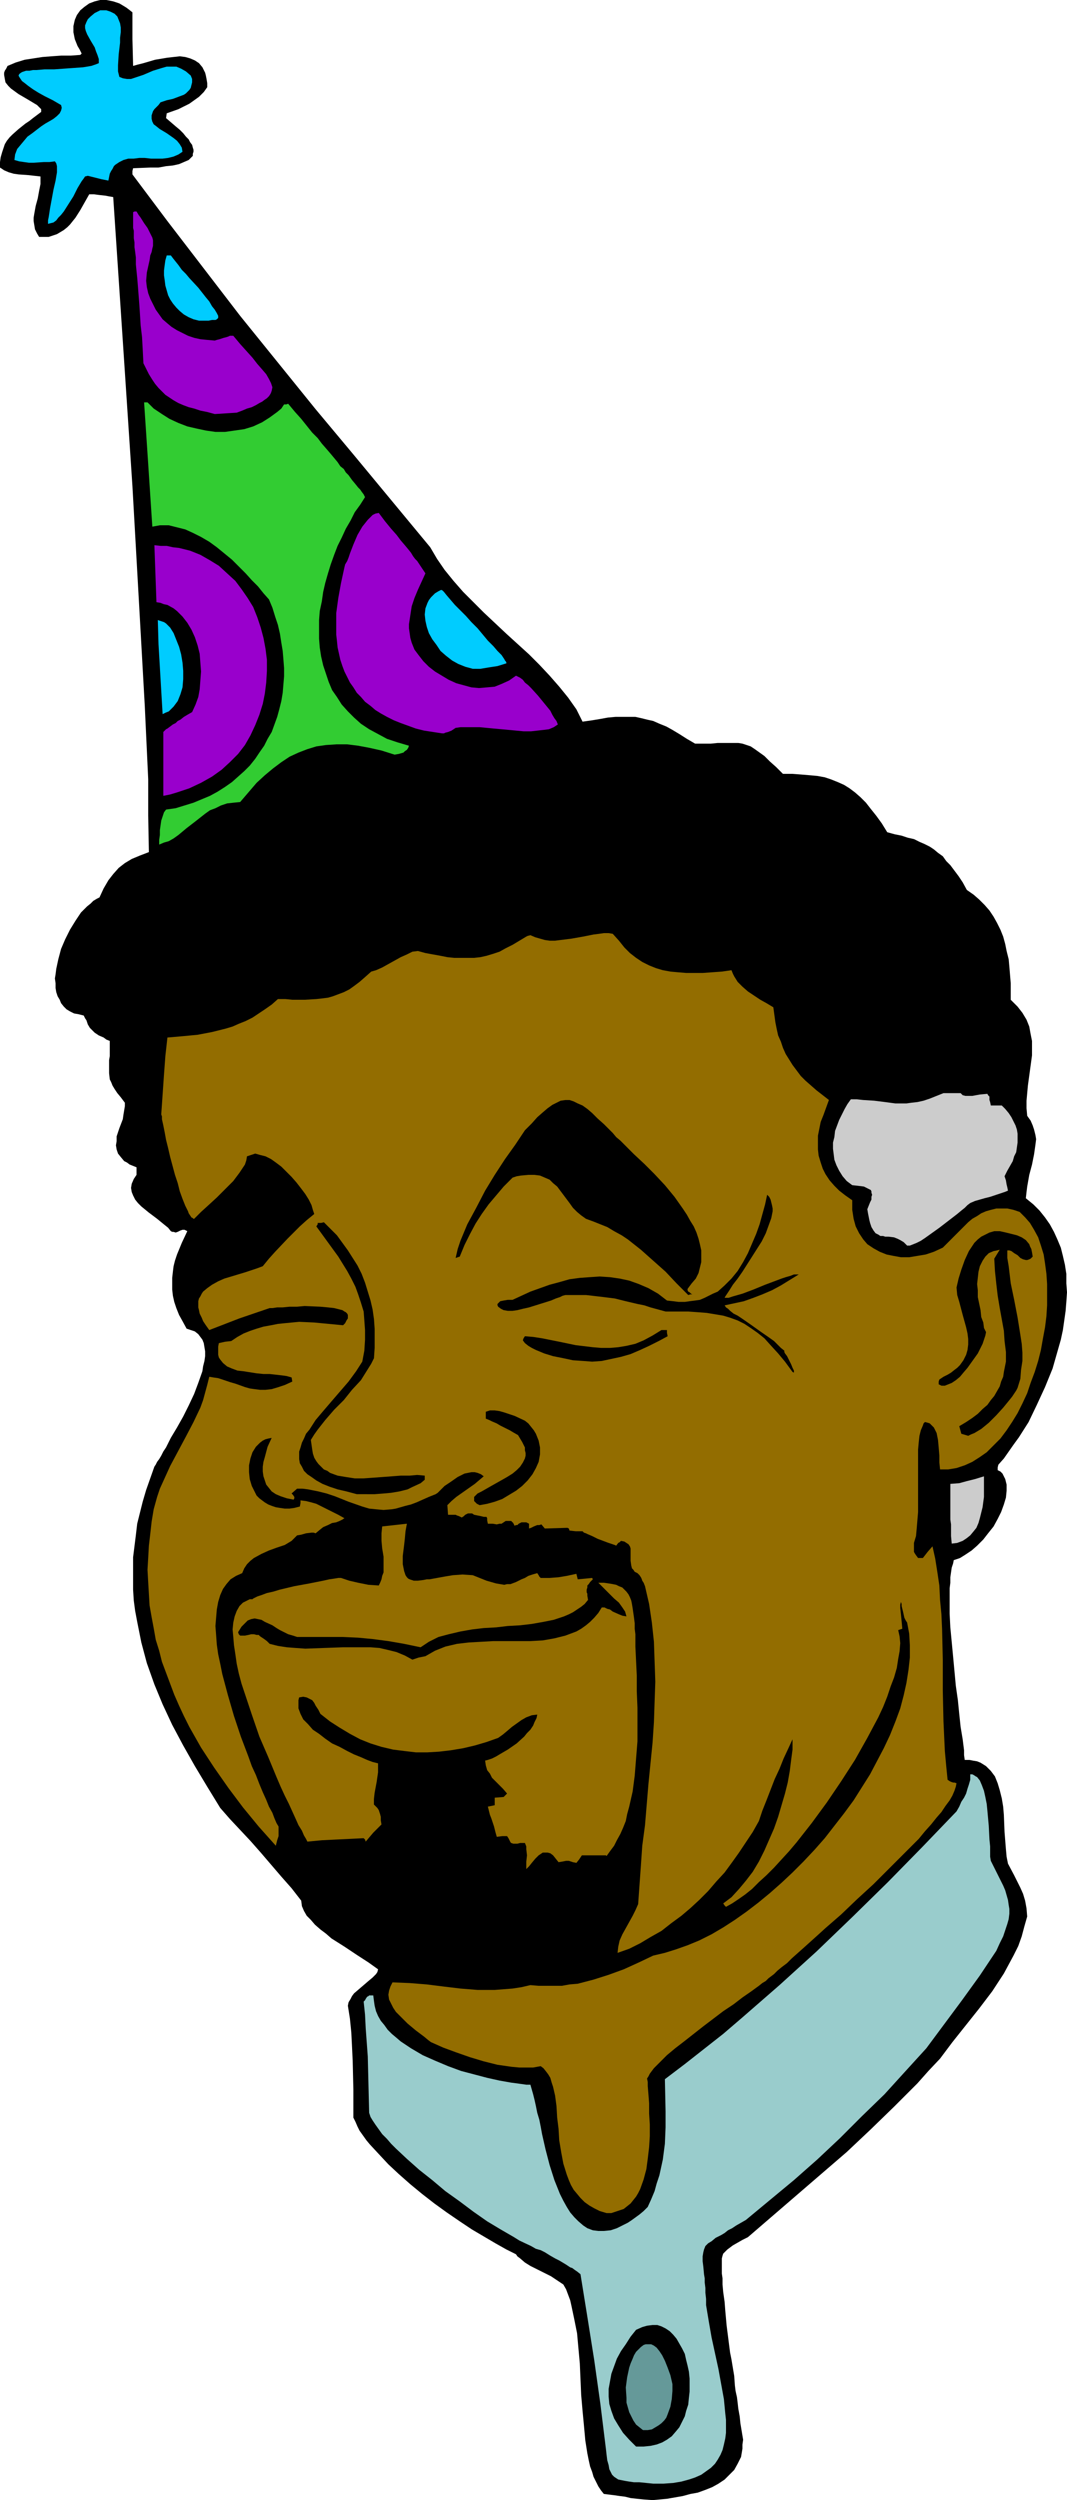 <?xml version="1.0" encoding="UTF-8" standalone="no"?>
<svg
   version="1.0"
   width="66.476mm"
   height="155.668mm"
   id="svg22"
   sodipodi:docname="Party Face 4.wmf"
   xmlns:inkscape="http://www.inkscape.org/namespaces/inkscape"
   xmlns:sodipodi="http://sodipodi.sourceforge.net/DTD/sodipodi-0.dtd"
   xmlns="http://www.w3.org/2000/svg"
   xmlns:svg="http://www.w3.org/2000/svg">
  <sodipodi:namedview
     id="namedview22"
     pagecolor="#ffffff"
     bordercolor="#000000"
     borderopacity="0.25"
     inkscape:showpageshadow="2"
     inkscape:pageopacity="0.0"
     inkscape:pagecheckerboard="0"
     inkscape:deskcolor="#d1d1d1"
     inkscape:document-units="mm" />
  <defs
     id="defs1">
    <pattern
       id="WMFhbasepattern"
       patternUnits="userSpaceOnUse"
       width="6"
       height="6"
       x="0"
       y="0" />
  </defs>
  <path
     style="fill:#000000;fill-opacity:1;fill-rule:evenodd;stroke:none"
     d="m 153.657,588.353 -2.1,-0.162 -1.616,-0.162 -1.454,-0.162 -1.293,-0.323 -1.293,-0.162 -1.131,-0.162 -1.293,-0.162 -1.293,-0.162 -0.646,-0.808 -0.646,-0.97 -0.485,-0.97 -0.646,-1.293 -0.323,-1.131 -0.485,-1.293 -0.323,-1.454 -0.323,-1.616 -0.485,-3.07 -0.323,-3.555 -0.323,-3.393 -0.323,-3.717 -0.323,-7.433 -0.323,-3.555 -0.323,-3.555 -0.646,-3.232 -0.646,-3.07 -0.323,-1.454 -0.485,-1.293 -0.485,-1.293 -0.646,-1.131 -1.454,-0.97 -1.454,-0.97 -3.231,-1.616 -1.616,-0.808 -1.293,-0.808 -1.131,-0.97 -0.646,-0.485 -0.323,-0.485 -2.262,-1.131 -2.585,-1.454 -2.747,-1.616 -2.747,-1.616 -2.908,-1.939 -3.07,-2.101 -2.908,-2.101 -2.908,-2.262 -2.747,-2.262 -2.747,-2.424 -2.424,-2.262 -2.262,-2.424 -2.1,-2.262 -0.808,-0.97 -0.808,-1.131 -0.808,-1.131 -0.485,-0.97 -0.485,-1.131 -0.485,-0.97 v -6.625 l -0.162,-6.787 -0.162,-3.393 -0.162,-3.232 -0.323,-3.232 -0.485,-3.07 0.162,-0.808 0.485,-0.808 0.323,-0.646 0.485,-0.646 1.131,-0.97 1.131,-0.97 1.131,-0.97 0.969,-0.808 0.808,-0.808 0.323,-0.485 0.162,-0.646 -1.131,-0.808 -1.131,-0.808 -2.747,-1.778 -2.908,-1.939 -3.07,-1.939 -1.293,-1.131 -1.293,-0.97 -1.293,-1.131 -0.969,-1.131 -0.969,-0.97 -0.646,-1.131 -0.485,-1.131 -0.162,-1.293 -2.262,-2.909 -2.424,-2.747 -4.847,-5.656 -2.424,-2.747 -2.424,-2.585 -2.424,-2.585 -2.262,-2.585 -3.07,-5.009 -2.908,-4.848 -2.747,-4.848 -2.585,-4.848 -2.262,-4.848 -1.939,-4.686 -1.777,-5.009 -1.293,-4.848 -0.485,-2.424 -0.485,-2.424 -0.485,-2.585 -0.323,-2.424 -0.162,-2.585 v -2.585 -2.424 -2.585 l 0.323,-2.585 0.323,-2.585 0.323,-2.747 0.646,-2.585 0.646,-2.585 0.808,-2.747 0.969,-2.747 0.969,-2.747 0.323,-0.485 0.323,-0.646 0.485,-0.646 0.485,-0.808 0.485,-0.97 0.646,-0.97 1.131,-2.262 1.454,-2.424 1.454,-2.585 1.293,-2.585 1.293,-2.747 0.969,-2.585 0.969,-2.747 0.162,-1.131 0.323,-1.293 0.162,-1.131 v -1.131 l -0.162,-0.97 -0.162,-0.97 -0.323,-0.808 -0.485,-0.646 -0.485,-0.646 -0.808,-0.646 -0.969,-0.323 -0.969,-0.323 -0.969,-1.778 -0.808,-1.454 -0.646,-1.616 -0.485,-1.454 -0.323,-1.454 -0.162,-1.454 v -1.293 -1.454 l 0.162,-1.454 0.162,-1.293 0.323,-1.293 0.485,-1.454 1.131,-2.747 1.293,-2.747 -0.323,-0.162 -0.323,-0.162 h -0.485 l -0.485,0.162 -0.323,0.162 -0.323,0.162 -0.485,0.162 -0.485,-0.162 h -0.323 l -0.323,-0.162 -0.646,-0.808 -0.808,-0.646 -1.777,-1.454 -1.939,-1.454 -1.777,-1.454 -0.808,-0.808 -0.646,-0.808 -0.485,-0.97 -0.323,-0.808 -0.162,-0.97 0.162,-0.97 0.485,-1.131 0.323,-0.485 0.323,-0.485 v -1.778 l -0.808,-0.323 -0.808,-0.323 -0.646,-0.485 -0.646,-0.323 -0.808,-0.97 -0.646,-0.808 -0.323,-0.97 -0.162,-0.97 0.162,-0.97 v -1.131 l 0.646,-1.939 0.808,-2.101 0.162,-1.131 0.162,-0.97 0.162,-0.97 v -0.808 l -0.969,-1.293 -0.808,-0.97 -0.646,-0.97 -0.485,-0.808 -0.323,-0.808 -0.323,-0.646 -0.162,-1.454 v -1.454 -0.646 -0.97 l 0.162,-0.97 v -0.97 -1.293 -1.293 l -0.808,-0.323 -0.646,-0.485 -1.131,-0.485 -0.969,-0.646 -0.485,-0.485 -0.646,-0.646 -0.485,-0.808 -0.323,-0.97 -0.323,-0.485 -0.323,-0.646 -1.293,-0.323 -0.969,-0.162 -0.969,-0.485 -0.808,-0.485 -0.646,-0.646 -0.646,-0.808 -0.323,-0.808 -0.485,-0.808 -0.323,-0.97 -0.162,-0.97 v -1.131 l -0.162,-1.131 0.162,-0.97 0.162,-1.293 0.485,-2.262 0.646,-2.424 0.969,-2.262 1.131,-2.262 1.293,-2.101 1.293,-1.939 1.454,-1.454 0.808,-0.646 0.646,-0.646 0.808,-0.485 0.646,-0.323 0.969,-2.101 1.131,-1.939 1.131,-1.454 1.293,-1.454 1.454,-1.131 1.616,-0.97 1.939,-0.808 2.1,-0.808 -0.162,-8.564 v -8.564 L 34.092,166.116 33.123,148.825 31.184,114.407 28.922,80.311 26.66,46.377 25.69,46.215 24.882,46.053 23.428,45.892 22.136,45.73 h -1.131 l -2.1,3.717 -1.131,1.778 -1.293,1.616 -0.646,0.646 -0.808,0.646 -0.808,0.485 -0.808,0.485 -0.969,0.323 -0.969,0.323 H 10.341 9.21 L 8.725,54.941 8.24,53.971 8.079,53.002 7.917,52.032 v -0.808 l 0.162,-0.97 0.323,-1.778 0.485,-1.778 0.323,-1.778 0.323,-1.616 V 42.337 41.529 L 8.079,41.367 6.625,41.206 4.362,41.044 3.231,40.883 2.1,40.559 0.969,40.075 0,39.428 V 38.136 L 0.162,37.004 0.485,35.873 0.808,34.904 1.131,33.934 1.616,33.126 2.262,32.318 2.908,31.672 4.362,30.379 5.978,29.086 6.948,28.44 7.756,27.794 9.694,26.339 V 25.693 L 9.21,25.208 8.725,24.723 7.917,24.239 6.301,23.269 4.362,22.138 2.585,20.845 1.939,20.199 1.293,19.391 1.131,18.583 0.969,17.613 v -0.485 l 0.162,-0.485 0.323,-0.485 0.323,-0.646 1.939,-0.808 2.1,-0.646 2.1,-0.323 2.1,-0.323 2.1,-0.162 2.262,-0.162 h 2.262 l 2.262,-0.162 0.162,-0.162 0.162,-0.162 L 18.743,11.635 18.258,10.827 17.935,10.019 17.612,9.211 17.45,8.403 17.288,7.595 v -1.454 L 17.612,4.686 18.096,3.555 18.904,2.424 19.874,1.616 21.005,0.808 22.297,0.323 23.59,0 h 1.454 l 1.616,0.323 1.454,0.485 1.616,0.97 0.646,0.485 0.808,0.646 v 6.302 l 0.162,6.302 1.131,-0.323 1.293,-0.323 2.747,-0.808 2.908,-0.485 1.454,-0.162 1.454,-0.162 1.293,0.162 1.131,0.323 1.131,0.485 0.969,0.646 0.808,0.97 0.323,0.646 0.323,0.646 0.162,0.646 0.162,0.808 0.162,0.97 v 0.97 l -0.808,1.131 -1.131,1.131 -1.131,0.808 -1.131,0.808 -1.293,0.646 -1.293,0.646 -2.747,0.97 -0.162,1.131 1.131,0.97 1.131,0.97 0.969,0.808 0.808,0.808 0.646,0.808 0.646,0.646 0.323,0.646 0.485,0.646 0.162,0.646 0.162,0.485 v 0.485 l -0.162,0.485 v 0.485 l -0.323,0.323 -0.323,0.323 -0.323,0.323 -1.131,0.485 -1.131,0.485 -1.454,0.323 -1.616,0.162 -1.777,0.323 H 35.385 l -4.039,0.162 -0.162,0.646 v 0.808 l 8.24,10.988 8.563,11.15 8.563,11.15 8.887,10.988 8.887,10.988 9.048,10.827 17.935,21.653 1.616,2.747 1.777,2.585 2.1,2.585 2.262,2.585 2.424,2.424 2.424,2.424 5.332,5.009 5.332,4.848 2.424,2.424 2.424,2.585 2.262,2.585 2.1,2.585 1.939,2.747 1.454,2.909 2.262,-0.323 1.939,-0.323 1.777,-0.323 1.777,-0.162 h 1.616 1.616 1.454 l 1.454,0.323 1.293,0.323 1.454,0.323 1.454,0.646 1.616,0.646 1.454,0.808 1.616,0.97 1.777,1.131 1.939,1.131 h 1.939 1.777 l 1.616,-0.162 h 1.293 1.293 1.131 1.131 l 0.969,0.162 0.969,0.323 0.969,0.323 0.969,0.646 1.131,0.808 1.131,0.808 1.293,1.293 1.454,1.293 0.808,0.808 0.808,0.808 h 2.262 l 2.1,0.162 1.939,0.162 1.777,0.162 1.777,0.323 1.454,0.485 1.616,0.646 1.454,0.646 1.293,0.808 1.293,0.97 1.293,1.131 1.293,1.293 1.131,1.454 1.293,1.616 1.293,1.778 1.293,2.101 1.777,0.485 1.616,0.323 1.454,0.485 1.454,0.323 1.293,0.646 1.131,0.485 1.293,0.646 0.969,0.646 0.969,0.808 1.131,0.808 0.808,1.131 0.969,0.97 0.969,1.293 0.969,1.293 0.969,1.454 0.969,1.778 1.616,1.131 1.293,1.131 1.293,1.293 1.131,1.293 0.969,1.454 0.808,1.454 0.808,1.616 0.646,1.616 0.485,1.778 0.323,1.616 0.485,1.939 0.162,1.778 0.323,3.878 v 3.878 l 0.808,0.808 0.808,0.808 1.131,1.454 0.969,1.616 0.646,1.616 0.323,1.778 0.323,1.616 v 1.616 1.778 l -0.485,3.555 -0.485,3.555 -0.323,3.555 v 1.778 l 0.162,1.778 0.808,1.131 0.485,1.131 0.323,0.97 0.323,1.293 0.162,0.97 -0.162,1.293 -0.323,2.262 -0.485,2.424 -0.646,2.424 -0.485,2.747 -0.162,1.293 -0.162,1.454 1.777,1.454 1.454,1.454 1.293,1.616 1.131,1.616 0.969,1.778 0.808,1.778 0.808,1.939 0.485,1.939 0.485,2.101 0.323,2.101 v 2.262 l 0.162,2.101 -0.162,2.262 -0.162,2.101 -0.323,2.262 -0.323,2.262 -0.485,2.262 -0.646,2.262 -1.293,4.525 -1.777,4.363 -1.939,4.201 -1.939,4.04 -1.131,1.778 -1.131,1.778 -1.293,1.778 -1.131,1.616 -1.131,1.616 -1.293,1.454 -0.162,0.646 v 0.646 l 0.646,0.323 0.485,0.485 0.323,0.646 0.323,0.646 0.162,0.646 0.162,0.646 v 1.454 l -0.162,1.616 -0.485,1.616 -0.646,1.778 -0.808,1.616 -0.969,1.778 -1.293,1.616 -1.131,1.454 -1.454,1.454 -1.293,1.131 -1.454,0.97 -1.293,0.808 -1.454,0.485 -0.162,0.808 -0.323,0.97 -0.162,1.131 -0.162,1.131 v 1.293 l -0.162,1.293 v 2.909 3.07 l 0.162,3.232 0.323,3.393 0.323,3.393 0.646,6.948 0.485,3.393 0.323,3.232 0.323,3.07 0.485,2.909 0.323,2.585 v 1.131 l 0.162,1.131 h 1.131 l 0.808,0.162 0.969,0.162 0.808,0.323 1.293,0.808 0.646,0.646 0.485,0.485 0.969,1.293 0.646,1.616 0.485,1.616 0.485,1.939 0.323,1.939 0.162,1.939 0.162,4.04 0.323,4.04 0.162,1.778 0.323,1.616 1.454,2.747 1.454,2.909 0.646,1.454 0.485,1.616 0.323,1.778 0.162,1.939 -0.646,2.262 -0.646,2.424 -0.808,2.262 -1.131,2.262 -1.131,2.101 -1.131,2.101 -2.747,4.201 -3.07,4.04 -6.301,7.918 -2.908,3.878 -2.747,2.909 -2.585,2.909 -5.494,5.494 -5.494,5.333 -5.655,5.332 -11.633,10.019 -11.633,10.019 -1.293,0.646 -1.131,0.646 -1.131,0.646 -0.646,0.485 -0.646,0.485 -0.485,0.485 -0.485,0.485 -0.162,0.485 -0.162,0.646 v 0.646 0.808 0.97 1.131 l 0.162,1.131 v 1.454 l 0.162,1.778 0.323,2.262 0.162,2.101 0.162,1.778 0.162,1.778 0.808,6.302 0.323,1.616 0.323,1.939 0.323,1.939 0.162,2.262 0.162,1.293 0.323,1.454 0.162,1.293 0.162,1.454 0.323,1.778 0.162,1.616 0.323,1.939 0.323,1.939 -0.162,1.131 v 0.97 l -0.162,0.97 -0.162,0.97 -0.808,1.616 -0.808,1.454 -1.131,1.131 -1.131,1.131 -1.454,0.97 -1.454,0.808 -1.616,0.646 -1.777,0.646 -1.777,0.323 -1.777,0.485 -3.716,0.646 z"
     id="path1" />
  <path
     style="fill:#99cccc;fill-opacity:1;fill-rule:evenodd;stroke:none"
     d="m 153.818,584.475 -1.616,-0.162 -1.616,-0.162 h -1.293 l -1.131,-0.162 -0.969,-0.162 -0.808,-0.162 -0.808,-0.162 -0.485,-0.323 -0.485,-0.323 -0.485,-0.485 -0.323,-0.646 -0.323,-0.646 -0.162,-0.97 -0.323,-1.131 -0.162,-1.293 -0.162,-1.454 -1.293,-10.503 -1.454,-10.342 -1.616,-10.18 -1.616,-10.019 -0.808,-0.646 -0.485,-0.323 -0.646,-0.485 -0.485,-0.162 -0.485,-0.323 -0.485,-0.323 -0.808,-0.485 -0.808,-0.485 -0.969,-0.485 -1.131,-0.646 -1.293,-0.808 -0.969,-0.485 -1.131,-0.323 -1.131,-0.646 -2.747,-1.293 -1.293,-0.808 -3.07,-1.778 -3.231,-1.939 -3.231,-2.262 -3.231,-2.424 -3.393,-2.424 -3.07,-2.585 -3.07,-2.424 -2.908,-2.585 -2.585,-2.424 -1.131,-1.131 -0.969,-1.131 -1.131,-1.131 -0.808,-1.131 -0.808,-1.131 -0.646,-0.97 -0.485,-0.808 -0.323,-0.97 -0.162,-6.625 -0.162,-6.625 -0.485,-6.625 -0.162,-3.232 -0.323,-3.07 0.323,-0.323 0.162,-0.323 0.323,-0.485 0.323,-0.162 0.162,-0.162 h 0.485 0.485 l 0.162,1.293 0.162,1.131 0.323,1.293 0.485,1.131 0.646,1.131 0.808,0.97 0.808,1.131 0.969,0.97 0.969,0.808 1.131,0.97 2.424,1.616 2.747,1.616 2.908,1.293 3.07,1.293 3.07,1.131 3.07,0.808 3.07,0.808 2.908,0.646 2.747,0.485 2.424,0.323 1.131,0.162 h 0.969 l 0.323,1.131 0.323,1.131 0.323,1.293 0.323,1.454 0.323,1.616 0.485,1.616 0.323,1.616 0.323,1.778 0.808,3.555 0.969,3.717 1.131,3.555 0.646,1.616 0.646,1.616 0.808,1.616 0.808,1.454 0.808,1.293 0.969,1.131 0.969,0.97 1.131,0.97 0.969,0.646 1.293,0.485 1.293,0.162 h 1.293 l 1.616,-0.162 1.454,-0.485 1.616,-0.808 0.969,-0.485 0.969,-0.646 1.777,-1.293 0.969,-0.808 0.969,-0.97 0.808,-1.778 0.808,-1.939 0.485,-1.778 0.646,-1.939 0.808,-3.717 0.485,-3.717 0.162,-3.878 v -3.717 l -0.162,-7.595 4.686,-3.555 4.524,-3.555 4.524,-3.555 4.524,-3.878 8.725,-7.595 8.725,-7.918 8.402,-8.08 8.402,-8.241 8.079,-8.241 8.079,-8.403 0.646,-1.131 0.485,-1.131 0.646,-0.97 0.485,-0.97 0.323,-1.131 0.323,-0.97 0.323,-1.131 v -1.293 h 0.485 l 0.323,0.162 0.485,0.323 0.323,0.162 0.646,0.808 0.485,1.131 0.485,1.293 0.323,1.454 0.323,1.616 0.162,1.616 0.323,3.555 0.162,3.232 0.162,1.616 v 1.293 1.131 l 0.162,0.97 0.808,1.616 0.808,1.616 0.646,1.293 0.646,1.293 0.485,1.131 0.323,1.131 0.323,1.131 0.162,1.131 0.162,0.97 v 1.131 l -0.162,1.293 -0.323,1.131 -0.485,1.454 -0.485,1.454 -0.808,1.616 -0.808,1.778 -3.878,5.817 -4.201,5.817 -4.201,5.656 -4.201,5.656 -5.009,5.494 -4.847,5.333 -5.332,5.171 -5.17,5.171 -5.332,5.009 -5.494,4.848 -5.655,4.686 -5.655,4.686 -1.131,0.646 -1.131,0.646 -0.969,0.646 -0.969,0.485 -0.808,0.646 -0.808,0.485 -1.293,0.646 -0.969,0.808 -0.808,0.485 -0.646,0.646 -0.323,0.808 -0.162,0.646 -0.162,0.97 v 1.131 l 0.162,1.293 0.162,1.778 0.162,0.97 v 0.97 l 0.162,1.293 v 1.131 l 0.162,1.454 v 1.454 l 0.646,3.878 0.646,3.717 0.808,3.717 0.808,3.717 0.646,3.555 0.646,3.555 0.323,3.393 0.162,1.454 v 1.616 1.454 l -0.162,1.293 -0.323,1.454 -0.323,1.293 -0.485,1.131 -0.646,1.131 -0.646,0.97 -0.969,0.97 -1.131,0.808 -1.131,0.808 -1.454,0.646 -1.454,0.485 -1.777,0.485 -1.939,0.323 -2.262,0.162 z"
     id="path2" />
  <path
     style="fill:#000000;fill-opacity:1;fill-rule:evenodd;stroke:none"
     d="m 149.779,575.749 -1.616,-1.616 -1.454,-1.616 -1.131,-1.778 -0.969,-1.616 -0.646,-1.778 -0.485,-1.616 -0.162,-1.778 v -1.778 l 0.323,-1.778 0.323,-1.778 0.646,-1.778 0.646,-1.778 0.969,-1.778 1.131,-1.616 1.131,-1.778 1.293,-1.616 1.454,-0.646 1.131,-0.323 1.293,-0.162 h 1.131 l 0.969,0.323 0.969,0.485 0.969,0.646 0.808,0.808 0.808,0.97 0.646,1.131 0.646,1.131 0.646,1.293 0.323,1.454 0.323,1.293 0.323,1.454 0.162,1.616 v 1.454 1.616 l -0.162,1.454 -0.162,1.616 -0.485,1.454 -0.323,1.293 -0.646,1.293 -0.646,1.293 -0.808,0.97 -0.969,1.131 -1.131,0.808 -1.131,0.646 -1.293,0.485 -1.454,0.323 -1.616,0.162 z"
     id="path3" />
  <path
     style="fill:#659999;fill-opacity:1;fill-rule:evenodd;stroke:none"
     d="m 151.395,571.871 -0.808,-0.646 -0.808,-0.646 -0.646,-0.97 -0.485,-0.97 -0.485,-0.97 -0.323,-1.131 -0.323,-1.131 v -1.131 l -0.162,-2.424 0.323,-2.424 0.485,-2.262 0.323,-0.97 0.485,-1.131 0.323,-0.808 0.485,-0.808 0.646,-0.646 0.485,-0.485 0.646,-0.485 0.485,-0.162 h 0.646 0.646 l 0.646,0.323 0.646,0.485 0.646,0.808 0.646,0.97 0.646,1.293 0.646,1.616 0.646,1.778 0.485,2.101 v 1.616 l -0.162,1.939 -0.323,1.778 -0.646,1.778 -0.323,0.808 -0.485,0.646 -0.646,0.646 -0.646,0.485 -0.808,0.485 -0.808,0.485 -0.969,0.162 z"
     id="path4" />
  <path
     style="fill:#936d00;fill-opacity:1;fill-rule:evenodd;stroke:none"
     d="m 142.831,520.808 -1.616,-0.485 -1.293,-0.646 -1.131,-0.646 -1.131,-0.808 -0.969,-0.97 -0.808,-0.97 -0.808,-0.97 -0.646,-1.131 -0.485,-1.131 -0.485,-1.293 -0.808,-2.585 -0.485,-2.585 -0.485,-2.909 -0.162,-2.747 -0.323,-2.585 -0.162,-2.747 -0.323,-2.424 -0.485,-2.101 -0.323,-0.97 -0.323,-1.131 -0.485,-0.808 -0.485,-0.646 -0.646,-0.808 -0.646,-0.485 -1.777,0.323 h -1.616 -1.616 l -1.777,-0.162 -3.393,-0.485 -3.231,-0.808 -3.231,-0.97 -3.231,-1.131 -3.07,-1.131 -2.908,-1.293 -0.646,-0.485 -0.969,-0.808 -1.939,-1.454 -1.939,-1.616 -1.777,-1.778 -0.969,-0.97 -0.646,-0.97 -0.485,-0.97 -0.485,-0.97 -0.162,-1.131 0.162,-0.97 0.323,-0.97 0.485,-0.97 4.039,0.162 4.039,0.323 3.878,0.485 4.039,0.485 4.039,0.323 h 2.1 1.939 l 2.1,-0.162 2.1,-0.162 2.1,-0.323 2.1,-0.485 1.939,0.162 h 1.777 1.777 1.939 l 1.777,-0.323 1.939,-0.162 3.716,-0.97 3.555,-1.131 3.555,-1.293 3.555,-1.616 3.393,-1.616 2.747,-0.646 2.585,-0.808 2.747,-0.97 2.747,-1.131 2.908,-1.454 2.747,-1.616 2.747,-1.778 2.747,-1.939 2.747,-2.101 2.747,-2.262 2.747,-2.424 2.585,-2.424 2.585,-2.585 2.585,-2.747 2.424,-2.747 2.262,-2.909 2.262,-2.909 2.262,-3.07 1.939,-3.07 1.939,-3.07 1.616,-3.07 1.616,-3.07 1.454,-3.07 1.293,-3.232 1.131,-3.07 0.808,-3.07 0.646,-2.909 0.485,-3.07 0.323,-2.909 v -2.909 l -0.162,-2.747 -0.485,-2.585 -0.323,-0.485 -0.323,-0.646 -0.323,-1.454 -0.323,-1.293 v -0.485 l -0.162,-0.485 -0.162,0.646 v 0.808 l 0.162,1.454 0.162,1.616 0.162,1.778 -0.485,0.162 -0.485,0.162 0.323,1.454 0.162,1.616 -0.162,1.939 -0.323,1.778 -0.323,2.101 -0.646,2.262 -0.808,2.101 -0.808,2.424 -0.969,2.424 -1.131,2.424 -1.293,2.424 -1.293,2.424 -2.908,5.171 -3.231,5.009 -3.393,5.009 -3.555,4.848 -3.555,4.525 -1.777,2.101 -1.777,1.939 -1.777,1.939 -1.777,1.778 -1.777,1.616 -1.616,1.616 -1.616,1.293 -1.616,1.131 -1.454,0.97 -1.454,0.808 -0.323,-0.323 -0.323,-0.485 1.939,-1.454 1.777,-1.939 1.616,-1.939 1.616,-2.101 1.454,-2.424 1.293,-2.585 1.131,-2.585 1.131,-2.585 0.969,-2.747 0.808,-2.747 0.808,-2.747 0.646,-2.585 0.485,-2.747 0.323,-2.585 0.323,-2.424 v -2.424 l -0.969,2.101 -1.131,2.424 -0.969,2.424 -1.131,2.424 -1.939,5.009 -0.969,2.424 -0.808,2.424 -1.454,2.585 -1.616,2.424 -1.616,2.424 -1.616,2.262 -1.777,2.424 -1.939,2.101 -1.939,2.262 -2.1,2.101 -2.1,1.939 -2.1,1.778 -2.424,1.778 -2.262,1.778 -2.585,1.454 -2.424,1.454 -2.585,1.293 -2.747,0.97 0.162,-1.454 0.323,-1.454 0.646,-1.454 0.808,-1.454 1.616,-2.909 0.646,-1.293 0.646,-1.454 0.323,-4.525 0.323,-4.525 0.323,-4.686 0.646,-4.848 0.808,-9.695 0.969,-9.695 0.323,-4.848 0.162,-4.848 0.162,-4.686 -0.162,-4.686 -0.162,-4.686 -0.485,-4.525 -0.646,-4.363 -0.969,-4.201 -0.323,-0.808 -0.323,-0.485 -0.162,-0.485 -0.162,-0.323 -0.323,-0.485 -0.485,-0.485 -0.646,-0.323 -0.323,-0.485 -0.323,-0.323 -0.162,-0.646 -0.162,-1.131 v -2.424 -0.485 l -0.162,-0.485 -0.323,-0.485 -0.485,-0.323 -0.485,-0.323 -0.808,-0.162 -0.323,0.323 -0.323,0.162 -0.485,0.646 -0.323,-0.162 -0.485,-0.162 -0.969,-0.323 -1.293,-0.485 -1.293,-0.485 -1.293,-0.646 -1.131,-0.485 -0.323,-0.162 -0.485,-0.162 -0.162,-0.162 -0.162,-0.162 h -1.616 l -1.454,-0.162 -0.162,-0.485 -0.323,-0.162 -5.332,0.162 -0.808,-0.97 -0.485,0.162 h -0.485 l -0.808,0.323 -0.323,0.162 -0.323,0.162 -0.485,0.162 v -0.646 -0.485 l -0.646,-0.323 h -0.646 -0.485 l -0.323,0.162 -0.323,0.162 -0.323,0.323 h -0.323 l -0.323,0.162 -0.323,-0.646 -0.485,-0.485 h -1.293 l -0.485,0.323 -0.485,0.323 h -0.485 l -0.646,0.162 -0.969,-0.162 h -1.131 l -0.162,-0.808 v -0.485 l -0.162,-0.323 h -0.646 l -0.646,-0.162 -0.808,-0.162 -0.808,-0.162 -0.485,-0.323 h -0.485 -0.485 l -0.646,0.323 -0.323,0.323 -0.485,0.323 -0.646,-0.323 -0.485,-0.162 -0.323,-0.162 h -0.485 -0.646 -0.646 l -0.162,-2.262 0.969,-0.97 1.131,-0.97 4.362,-3.07 2.1,-1.778 -0.646,-0.485 -0.808,-0.323 -0.646,-0.162 h -0.808 l -0.808,0.162 -0.808,0.162 -1.616,0.808 -1.616,1.131 -1.454,0.97 -0.646,0.646 -0.485,0.485 -0.485,0.485 -0.485,0.323 -1.616,0.646 -1.454,0.646 -1.454,0.646 -1.293,0.485 -1.293,0.323 -1.131,0.323 -1.131,0.323 -0.969,0.162 -1.939,0.162 -1.777,-0.162 -1.616,-0.162 -1.616,-0.485 -3.231,-1.131 -1.616,-0.646 -1.616,-0.646 -1.939,-0.646 -1.939,-0.485 -2.424,-0.485 -1.293,-0.162 h -1.293 l -1.293,1.131 0.162,0.162 0.162,0.162 0.323,0.485 v 0.323 l -0.162,0.323 -1.616,-0.323 -1.454,-0.485 -1.131,-0.485 -0.969,-0.646 -0.646,-0.808 -0.646,-0.808 -0.323,-0.97 -0.323,-0.97 -0.162,-1.131 v -1.131 l 0.162,-1.131 0.323,-1.131 0.646,-2.424 0.969,-2.101 -0.808,0.162 -0.646,0.162 -0.646,0.323 -0.646,0.485 -0.485,0.485 -0.485,0.485 -0.808,1.293 -0.485,1.454 -0.323,1.616 v 1.616 l 0.162,1.616 0.485,1.616 0.808,1.616 0.323,0.646 0.646,0.646 0.646,0.485 0.646,0.485 0.808,0.485 0.808,0.323 0.969,0.323 0.969,0.162 1.131,0.162 h 1.131 l 1.131,-0.162 1.293,-0.323 0.162,-0.808 v -0.646 l 1.293,0.162 1.293,0.323 1.131,0.323 1.293,0.646 2.585,1.293 1.293,0.646 1.454,0.808 -0.485,0.323 -0.646,0.323 -0.808,0.323 -0.969,0.162 -0.969,0.485 -1.131,0.485 -0.808,0.646 -0.969,0.808 -0.485,-0.162 h -0.485 l -1.293,0.162 -1.131,0.323 -0.969,0.162 -0.646,0.646 -0.646,0.646 -0.808,0.485 -0.808,0.485 -1.939,0.646 -1.777,0.646 -1.777,0.808 -1.777,0.97 -0.808,0.646 -0.808,0.808 -0.646,0.97 -0.485,1.131 -1.454,0.646 -1.293,0.808 -0.969,1.131 -0.808,1.131 -0.646,1.454 -0.485,1.616 -0.323,1.778 -0.162,1.939 -0.162,1.939 0.162,2.101 0.162,2.262 0.323,2.262 0.485,2.262 0.485,2.424 1.293,4.848 1.454,5.009 1.616,4.848 1.777,4.686 0.808,2.262 0.969,2.101 0.808,2.101 0.808,1.939 0.808,1.778 0.646,1.616 0.808,1.454 0.485,1.293 0.485,1.131 0.485,0.808 v 1.131 1.131 l -0.323,0.97 -0.323,1.293 -4.039,-4.525 -3.716,-4.525 -3.393,-4.525 -3.393,-4.848 -3.07,-4.686 -2.747,-4.848 -1.293,-2.585 -1.131,-2.424 -1.131,-2.585 -0.969,-2.585 -0.969,-2.585 -0.969,-2.585 -0.646,-2.585 -0.808,-2.585 -0.485,-2.747 -0.485,-2.585 -0.485,-2.747 -0.162,-2.747 -0.162,-2.747 -0.162,-2.909 0.162,-2.747 0.162,-2.909 0.323,-2.747 0.323,-2.909 0.485,-2.909 0.808,-2.909 0.646,-1.939 0.808,-1.778 1.616,-3.555 3.716,-6.948 1.777,-3.393 1.616,-3.393 0.646,-1.778 0.485,-1.778 0.485,-1.778 0.485,-1.939 0.969,0.162 1.131,0.162 1.939,0.646 0.969,0.323 1.131,0.323 2.262,0.808 1.131,0.323 1.131,0.162 1.293,0.162 h 1.293 l 1.454,-0.162 1.616,-0.485 1.454,-0.485 1.777,-0.808 -0.162,-0.97 -1.131,-0.323 -1.131,-0.162 -1.454,-0.162 -1.454,-0.162 h -1.454 l -1.616,-0.162 -3.07,-0.485 -1.454,-0.162 -1.293,-0.485 -1.131,-0.485 -0.969,-0.808 -0.646,-0.808 -0.323,-0.485 -0.162,-0.646 v -0.485 -0.646 -0.808 l 0.162,-0.808 1.454,-0.323 1.454,-0.162 1.454,-0.97 1.454,-0.808 1.616,-0.646 1.454,-0.485 1.616,-0.485 1.777,-0.323 1.616,-0.323 1.616,-0.162 3.393,-0.323 3.555,0.162 3.393,0.323 3.393,0.323 0.485,-0.485 0.323,-0.646 0.323,-0.485 v -0.323 -0.485 l -0.162,-0.323 -0.323,-0.323 -0.323,-0.162 -0.485,-0.323 -0.646,-0.162 -1.293,-0.323 -1.454,-0.162 -1.777,-0.162 -3.716,-0.162 -1.777,0.162 h -1.777 l -1.616,0.162 h -1.293 l -1.131,0.162 h -0.323 -0.323 l -7.109,2.424 -7.109,2.747 -0.808,-1.131 -0.646,-0.97 -0.323,-0.808 -0.485,-0.97 -0.162,-0.808 -0.162,-0.646 v -0.808 -0.646 l 0.162,-0.646 0.323,-0.485 0.323,-0.646 0.323,-0.485 0.969,-0.808 1.131,-0.808 1.454,-0.808 1.454,-0.646 3.231,-0.97 1.616,-0.485 1.454,-0.485 1.454,-0.485 1.293,-0.485 1.454,-1.778 1.454,-1.616 2.908,-3.07 2.908,-2.909 1.616,-1.454 1.777,-1.454 -0.323,-0.97 -0.323,-1.131 -0.646,-1.293 -0.808,-1.293 -0.969,-1.293 -1.131,-1.454 -1.131,-1.293 -1.131,-1.131 -1.293,-1.293 -1.293,-0.97 -1.131,-0.808 -1.293,-0.646 -1.293,-0.323 -1.131,-0.323 -0.485,0.162 -0.485,0.162 -0.485,0.162 -0.485,0.162 -0.162,0.97 -0.323,0.97 -0.646,0.97 -0.646,0.97 -1.454,1.939 -1.939,1.939 -1.939,1.939 -1.939,1.778 -1.777,1.616 -0.808,0.808 -0.808,0.808 H 45.564 l -0.162,-0.162 -0.323,-0.162 -0.323,-0.485 -0.323,-0.485 -0.162,-0.485 -0.646,-1.293 -0.646,-1.616 -0.646,-1.778 -0.485,-1.939 -0.646,-1.939 -1.131,-4.201 -0.485,-2.101 -0.485,-1.939 -0.323,-1.778 -0.323,-1.616 -0.323,-1.454 v -0.646 l -0.162,-0.485 0.323,-4.686 0.323,-4.686 0.323,-4.363 0.485,-4.363 3.716,-0.323 3.393,-0.323 3.393,-0.646 3.231,-0.808 1.616,-0.485 1.454,-0.646 1.616,-0.646 1.616,-0.808 1.454,-0.97 1.454,-0.97 1.616,-1.131 1.454,-1.293 h 1.777 l 1.616,0.162 h 2.908 l 2.747,-0.162 1.454,-0.162 1.293,-0.162 1.131,-0.323 1.293,-0.485 1.293,-0.485 1.293,-0.646 1.131,-0.808 1.293,-0.97 1.293,-1.131 1.454,-1.293 1.131,-0.323 1.454,-0.646 2.908,-1.616 1.454,-0.808 1.454,-0.646 1.293,-0.646 1.293,-0.162 1.777,0.485 1.777,0.323 1.777,0.323 1.616,0.323 1.616,0.162 h 3.07 1.616 l 1.454,-0.162 1.454,-0.323 1.616,-0.485 1.454,-0.485 1.454,-0.808 1.616,-0.808 1.616,-0.97 1.616,-0.97 0.323,-0.162 0.646,-0.162 1.131,0.485 1.131,0.323 1.131,0.323 1.131,0.162 h 1.293 l 1.293,-0.162 2.585,-0.323 2.747,-0.485 2.424,-0.485 1.293,-0.162 1.131,-0.162 h 1.131 l 0.969,0.162 1.454,1.616 1.293,1.616 1.293,1.293 1.454,1.131 1.454,0.97 1.616,0.808 1.616,0.646 1.616,0.485 1.777,0.323 1.777,0.162 1.939,0.162 h 1.939 1.939 l 2.262,-0.162 2.262,-0.162 2.262,-0.323 0.323,0.808 0.323,0.646 0.808,1.293 1.131,1.131 1.293,1.131 1.454,0.97 1.454,0.97 1.454,0.808 1.616,0.97 0.485,3.555 0.323,1.616 0.323,1.454 0.646,1.454 0.485,1.454 0.646,1.454 0.808,1.293 0.808,1.293 0.969,1.293 0.969,1.293 1.131,1.131 1.293,1.131 1.293,1.131 1.454,1.131 1.454,1.131 -0.646,1.778 -0.646,1.778 -0.646,1.616 -0.323,1.616 -0.323,1.616 v 1.616 1.616 l 0.162,1.454 0.485,1.616 0.485,1.454 0.646,1.293 0.969,1.454 1.131,1.293 1.131,1.131 1.454,1.131 1.616,1.131 v 1.131 1.131 l 0.323,2.101 0.485,1.778 0.808,1.616 0.969,1.454 0.969,1.131 1.454,0.97 1.454,0.808 1.616,0.646 1.616,0.323 1.777,0.323 h 1.939 l 1.939,-0.323 1.939,-0.323 1.939,-0.646 2.1,-0.97 2.1,-2.101 0.969,-0.97 0.969,-0.97 1.939,-1.939 0.969,-0.808 1.131,-0.646 0.969,-0.646 1.131,-0.485 1.131,-0.323 1.293,-0.323 h 1.131 1.454 l 1.454,0.323 1.454,0.485 1.293,1.293 1.131,1.293 0.969,1.616 0.969,1.778 0.646,1.939 0.646,2.101 0.323,2.101 0.323,2.424 0.162,2.424 v 2.424 2.585 l -0.162,2.585 -0.323,2.585 -0.485,2.585 -0.485,2.747 -0.646,2.585 -0.808,2.585 -0.969,2.585 -0.808,2.424 -1.131,2.424 -1.131,2.262 -1.293,2.101 -1.293,1.939 -1.454,1.939 -1.616,1.616 -1.616,1.616 -1.616,1.131 -1.777,1.131 -1.777,0.808 -1.939,0.646 -1.939,0.323 h -1.939 l -0.162,-1.616 v -1.616 l -0.162,-1.939 -0.162,-1.778 -0.323,-1.616 -0.323,-0.646 -0.323,-0.646 -0.485,-0.485 -0.485,-0.485 -0.485,-0.162 -0.646,-0.162 -0.323,0.323 -0.162,0.485 -0.485,1.131 -0.323,1.293 -0.162,1.454 -0.162,1.778 v 1.939 4.04 4.363 4.363 l -0.162,1.939 -0.162,1.939 -0.162,1.778 -0.485,1.616 v 0.808 0.808 0.485 l 0.162,0.323 0.323,0.485 0.485,0.646 h 1.131 l 1.131,-1.454 1.131,-1.293 0.646,2.909 0.485,3.07 0.485,3.232 0.162,3.393 0.323,3.393 0.162,3.555 0.162,7.11 v 3.717 3.555 l 0.162,7.272 0.323,6.948 0.323,3.555 0.323,3.232 0.485,0.323 0.323,0.162 0.485,0.162 h 0.323 l 0.485,0.162 -0.162,0.808 -0.323,0.97 -0.485,1.131 -0.646,1.131 -0.969,1.293 -0.969,1.454 -1.131,1.293 -1.293,1.616 -1.454,1.616 -1.454,1.778 -1.616,1.616 -1.777,1.778 -3.555,3.555 -3.716,3.717 -3.878,3.555 -3.716,3.555 -3.716,3.232 -1.777,1.616 -1.616,1.454 -1.616,1.454 -1.454,1.293 -1.454,1.293 -1.131,1.131 -1.293,0.97 -0.969,0.808 -0.808,0.808 -0.646,0.485 -0.646,0.485 -0.646,0.646 -0.808,0.485 -0.808,0.646 -1.777,1.293 -2.1,1.454 -2.1,1.616 -2.424,1.616 -4.686,3.555 -2.262,1.778 -2.262,1.778 -2.1,1.616 -1.939,1.616 -1.616,1.616 -0.808,0.808 -0.646,0.646 -0.485,0.646 -0.485,0.646 -0.323,0.646 -0.323,0.485 0.162,0.808 v 0.97 l 0.162,1.939 0.162,2.101 v 2.424 l 0.162,2.585 v 2.747 l -0.162,2.585 -0.323,2.747 -0.323,2.424 -0.646,2.424 -0.808,2.262 -0.485,0.97 -0.485,0.808 -0.646,0.808 -0.646,0.808 -0.808,0.646 -0.808,0.646 -0.969,0.323 -0.969,0.323 -0.969,0.323 z"
     id="path5" />
  <path
     style="fill:#936d00;fill-opacity:1;fill-rule:evenodd;stroke:none"
     d="m 123.927,439.851 v -1.778 l 0.162,-1.454 -0.162,-1.454 v -0.646 l -0.323,-0.808 h -1.131 l -0.646,0.162 h -0.646 -0.323 l -0.485,-0.162 -0.162,-0.162 -0.323,-0.646 -0.162,-0.323 -0.323,-0.485 h -1.131 l -1.293,0.162 -0.323,-1.131 -0.323,-1.293 -0.323,-0.97 -0.323,-0.97 -0.323,-0.808 -0.162,-0.646 -0.162,-0.646 -0.162,-0.646 0.808,-0.162 0.808,-0.162 v -1.778 l 2.1,-0.162 0.323,-0.323 0.485,-0.485 -0.969,-1.131 -0.969,-0.97 -0.808,-0.808 -0.808,-0.808 -0.485,-0.97 -0.646,-0.808 -0.323,-1.131 -0.162,-1.131 0.646,-0.162 0.969,-0.323 0.969,-0.485 0.808,-0.485 1.939,-1.131 2.1,-1.454 1.777,-1.616 0.646,-0.808 0.808,-0.808 0.646,-0.97 0.323,-0.808 0.485,-0.97 0.162,-0.808 -1.293,0.162 -1.293,0.485 -1.131,0.646 -1.131,0.808 -1.131,0.808 -1.131,0.97 -0.969,0.808 -1.131,0.808 -2.747,0.97 -2.747,0.808 -2.747,0.646 -2.908,0.485 -2.747,0.323 -2.747,0.162 h -2.747 l -2.747,-0.323 -2.585,-0.323 -2.747,-0.646 -2.585,-0.808 -2.424,-0.97 -2.424,-1.293 -2.424,-1.454 -2.262,-1.454 -2.262,-1.778 -0.323,-0.646 -0.162,-0.323 -0.646,-0.97 -0.323,-0.646 -0.485,-0.646 -0.646,-0.323 -0.646,-0.323 -0.808,-0.162 -0.969,0.162 -0.162,0.646 v 0.646 0.646 0.646 l 0.485,1.293 0.646,1.293 1.131,1.131 1.131,1.293 1.454,0.97 1.454,1.131 1.616,1.131 1.777,0.808 1.777,0.97 1.616,0.808 1.616,0.646 1.454,0.646 1.293,0.485 1.293,0.323 v 0.97 1.131 l -0.162,1.131 -0.162,1.131 -0.485,2.585 -0.162,1.454 v 1.293 l 0.485,0.485 0.323,0.323 0.323,0.485 0.162,0.485 0.162,0.485 0.162,0.646 v 0.808 l 0.162,0.97 -1.939,1.939 -1.777,2.101 -0.162,-0.485 -0.323,-0.323 -3.231,0.162 -3.393,0.162 -3.231,0.162 -3.393,0.323 -0.323,-0.646 -0.485,-0.808 -0.485,-1.131 -0.808,-1.293 -0.646,-1.454 -0.808,-1.778 -0.808,-1.778 -0.969,-1.939 -0.969,-2.101 -0.969,-2.262 -1.939,-4.686 -2.1,-4.848 -1.777,-5.171 -1.616,-4.848 -0.808,-2.424 -0.646,-2.424 -0.485,-2.262 -0.323,-2.262 -0.323,-2.101 -0.162,-1.939 -0.162,-1.778 0.162,-1.616 0.323,-1.454 0.485,-1.293 0.646,-1.131 0.808,-0.808 0.969,-0.485 0.646,-0.323 h 0.646 l 0.162,-0.162 0.323,-0.162 0.646,-0.323 0.969,-0.323 1.293,-0.485 1.454,-0.323 1.616,-0.485 3.393,-0.808 3.555,-0.646 1.616,-0.323 1.616,-0.323 1.454,-0.323 1.131,-0.162 0.969,-0.162 h 0.323 0.323 l 1.939,0.646 2.1,0.485 2.424,0.485 2.424,0.162 0.323,-0.646 0.323,-0.808 0.162,-0.808 0.323,-0.808 v -1.778 -1.939 l -0.323,-1.939 -0.162,-1.778 v -1.778 l 0.162,-1.616 5.817,-0.646 -0.323,1.778 -0.162,1.778 -0.162,1.454 -0.162,1.293 -0.162,1.293 v 1.939 l 0.162,0.808 0.162,0.808 0.162,0.485 0.162,0.485 0.323,0.485 0.323,0.323 0.323,0.162 0.969,0.323 h 0.969 l 1.293,-0.162 0.808,-0.162 h 0.646 l 1.777,-0.323 1.777,-0.323 1.939,-0.323 2.262,-0.162 2.424,0.162 1.616,0.646 1.616,0.646 1.131,0.323 1.131,0.323 0.969,0.162 0.969,0.162 0.646,-0.162 h 0.808 l 1.293,-0.485 1.293,-0.646 0.808,-0.323 0.808,-0.485 0.969,-0.323 1.131,-0.323 0.323,0.485 0.162,0.323 0.323,0.323 h 2.1 l 2.1,-0.162 1.939,-0.323 2.262,-0.485 0.162,0.646 0.162,0.646 1.777,-0.162 1.616,-0.162 0.162,0.323 -0.646,0.646 -0.323,0.485 -0.323,0.323 v 0.485 l -0.162,0.485 v 0.646 l 0.162,0.323 v 0.485 l 0.162,0.97 -0.808,0.97 -0.808,0.646 -0.969,0.646 -0.969,0.646 -0.969,0.485 -1.131,0.485 -2.424,0.808 -2.424,0.485 -2.747,0.485 -2.747,0.323 -2.908,0.162 -2.747,0.323 -2.908,0.162 -2.747,0.323 -2.747,0.485 -2.747,0.646 -2.424,0.646 -2.262,1.131 -0.969,0.646 -0.969,0.646 -3.878,-0.808 -3.716,-0.646 -3.716,-0.485 -3.393,-0.323 -3.555,-0.162 h -3.555 -7.271 l -0.969,-0.323 -1.131,-0.323 -1.939,-0.97 -0.808,-0.485 -0.969,-0.646 -1.777,-0.808 -0.808,-0.485 -0.808,-0.162 -0.808,-0.162 -0.808,0.162 -0.808,0.323 -0.646,0.646 -0.808,0.808 -0.808,1.293 0.162,0.485 0.323,0.323 h 1.131 l 0.808,-0.162 0.646,-0.162 h 0.646 l 0.646,0.162 h 0.485 l 0.323,0.323 0.485,0.323 0.485,0.323 0.646,0.485 0.646,0.646 1.939,0.485 2.1,0.323 2.1,0.162 2.262,0.162 4.362,-0.162 4.524,-0.162 h 4.362 2.1 l 2.1,0.162 2.1,0.485 1.939,0.485 1.939,0.808 1.777,0.97 1.454,-0.485 1.616,-0.323 1.131,-0.646 1.131,-0.646 2.424,-0.97 2.747,-0.646 2.747,-0.323 2.908,-0.162 2.908,-0.162 h 5.817 2.908 l 2.908,-0.162 2.747,-0.485 1.293,-0.323 1.293,-0.323 1.293,-0.485 1.293,-0.485 1.131,-0.646 1.131,-0.808 0.969,-0.808 0.969,-0.97 0.969,-1.131 0.808,-1.293 h 0.646 l 0.646,0.323 0.646,0.162 0.646,0.485 1.454,0.646 0.808,0.323 0.969,0.162 -0.323,-1.131 -0.646,-0.97 -0.808,-1.131 -1.131,-0.97 -1.939,-1.939 -0.969,-0.97 -0.808,-0.808 h 1.293 l 1.131,0.162 0.969,0.162 0.808,0.162 0.646,0.323 0.808,0.323 0.485,0.485 0.485,0.485 0.485,0.646 0.323,0.646 0.323,0.808 0.162,0.808 0.162,0.97 0.162,1.131 0.162,1.131 0.162,1.293 v 1.293 l 0.162,1.293 v 1.454 1.454 l 0.162,3.393 0.162,3.393 v 3.717 l 0.162,3.878 v 4.04 3.878 l -0.323,4.04 -0.323,4.04 -0.485,3.717 -0.808,3.555 -0.485,1.778 -0.323,1.616 -0.646,1.616 -0.646,1.454 -0.808,1.454 -0.646,1.293 -0.969,1.293 -0.808,1.131 -0.162,-0.162 h -0.162 -0.646 -4.847 l -0.646,0.97 -0.646,0.808 -0.808,-0.162 -0.485,-0.162 -0.485,-0.162 h -0.646 l -0.808,0.162 -0.969,0.162 -0.646,-0.808 -0.646,-0.808 -0.646,-0.485 -0.646,-0.162 h -0.485 -0.646 l -0.485,0.323 -0.485,0.323 -0.808,0.808 -0.808,0.97 -0.646,0.808 -0.485,0.485 z"
     id="path6" />
  <path
     style="fill:#cccccc;fill-opacity:1;fill-rule:evenodd;stroke:none"
     d="m 224.103,363.257 -0.162,-1.778 v -1.454 -1.293 l -0.162,-1.131 v -0.97 -0.97 -0.646 -3.07 -1.293 -1.454 l 2.1,-0.162 1.777,-0.485 1.939,-0.485 2.1,-0.646 v 2.424 2.424 l -0.323,2.424 -0.323,1.293 -0.323,1.293 -0.323,1.131 -0.485,1.131 -0.646,0.808 -0.808,0.97 -0.808,0.646 -0.969,0.646 -1.293,0.485 z"
     id="path7" />
  <path
     style="fill:#000000;fill-opacity:1;fill-rule:evenodd;stroke:none"
     d="m 112.94,354.208 -0.646,-0.323 -0.162,-0.162 -0.323,-0.323 -0.162,-0.162 v -0.485 -0.485 l 0.808,-0.808 0.969,-0.485 1.131,-0.646 1.131,-0.646 2.585,-1.454 1.131,-0.646 1.293,-0.808 0.969,-0.808 0.808,-0.808 0.646,-0.97 0.485,-0.97 0.162,-0.646 v -0.646 l -0.162,-0.646 v -0.646 l -0.323,-0.646 -0.323,-0.646 -0.485,-0.808 -0.485,-0.808 -1.131,-0.646 -0.808,-0.485 -1.616,-0.808 -0.646,-0.323 -0.808,-0.485 -1.131,-0.485 -0.646,-0.323 -0.808,-0.323 v -1.616 l 0.969,-0.323 h 1.131 l 1.131,0.162 1.131,0.323 2.424,0.808 2.424,1.131 0.808,0.646 0.646,0.808 0.646,0.808 0.485,0.808 0.323,0.808 0.323,0.808 0.162,0.808 0.162,0.808 v 1.616 l -0.323,1.778 -0.646,1.454 -0.808,1.454 -1.131,1.454 -1.293,1.293 -1.454,1.131 -1.616,0.97 -1.616,0.97 -1.777,0.646 -1.777,0.485 z"
     id="path8" />
  <path
     style="fill:#000000;fill-opacity:1;fill-rule:evenodd;stroke:none"
     d="m 84.018,351.622 -2.424,-0.646 -2.1,-0.485 -1.939,-0.646 -1.616,-0.646 -1.454,-0.808 -1.131,-0.808 -0.969,-0.646 -0.808,-0.808 -0.485,-0.97 -0.485,-0.808 -0.162,-0.97 v -0.808 -0.97 l 0.323,-0.97 0.323,-1.131 0.485,-0.97 0.485,-1.131 0.808,-0.97 1.454,-2.262 1.777,-2.101 1.939,-2.262 4.039,-4.686 1.777,-2.424 1.454,-2.262 0.485,-2.585 0.162,-2.585 V 313.002 l -0.162,-2.262 -0.162,-2.101 -0.646,-2.101 -0.646,-1.939 -0.646,-1.778 -0.969,-1.939 -0.969,-1.778 -2.1,-3.393 -2.585,-3.555 -2.585,-3.555 0.323,-0.485 v -0.323 h 0.808 l 0.646,-0.162 1.616,1.616 1.454,1.454 1.293,1.778 1.293,1.778 1.131,1.778 1.131,1.778 0.969,1.939 0.808,2.101 0.646,2.101 0.646,2.101 0.485,2.101 0.323,2.262 0.162,2.262 v 2.262 2.262 l -0.162,2.424 -0.646,1.293 -0.808,1.293 -1.616,2.585 -2.1,2.262 -1.939,2.424 -2.262,2.262 -2.1,2.424 -1.777,2.262 -0.808,1.131 -0.808,1.293 0.162,1.131 0.162,1.131 0.162,0.97 0.323,0.97 0.485,0.808 0.485,0.646 0.646,0.646 0.646,0.646 0.808,0.323 0.646,0.485 1.777,0.646 1.939,0.323 2.1,0.323 h 2.1 l 2.262,-0.162 4.362,-0.323 2.1,-0.162 h 2.1 l 1.777,-0.162 1.777,0.162 v 0.485 0.485 l -0.969,0.808 -2.1,0.97 -0.969,0.485 -1.939,0.485 -1.939,0.323 -1.777,0.162 -2.1,0.162 z"
     id="path9" />
  <path
     style="fill:#000000;fill-opacity:1;fill-rule:evenodd;stroke:none"
     d="m 227.981,337.887 -1.616,-0.485 -0.485,-1.778 1.616,-0.97 1.454,-0.97 1.293,-0.97 1.131,-1.131 1.131,-0.97 0.808,-1.131 0.808,-0.97 0.646,-1.131 0.646,-1.131 0.323,-1.131 0.485,-1.131 0.162,-1.131 0.485,-2.424 v -2.262 l -0.323,-2.585 -0.162,-2.424 -0.969,-5.333 -0.485,-2.909 -0.323,-2.747 -0.323,-3.07 -0.162,-2.909 1.293,-2.101 -0.646,0.162 -0.808,0.162 -1.131,0.485 -0.808,0.808 -0.646,0.97 -0.646,1.293 -0.323,1.293 -0.162,1.454 -0.162,1.454 0.162,1.454 v 1.616 l 0.646,3.07 0.162,1.616 0.485,1.293 0.162,1.293 0.485,0.97 -0.162,0.808 -0.323,0.97 -0.323,0.97 -0.485,0.97 -0.646,1.293 -0.808,1.131 -1.616,2.262 -0.969,1.131 -0.808,0.97 -0.969,0.808 -0.969,0.646 -0.808,0.323 -0.808,0.323 h -0.808 l -0.323,-0.162 -0.323,-0.162 v -0.646 l 0.162,-0.485 0.969,-0.646 0.969,-0.485 0.808,-0.485 0.808,-0.646 0.646,-0.485 0.646,-0.646 0.808,-1.131 0.646,-1.293 0.323,-1.131 0.162,-1.293 v -1.293 l -0.162,-1.293 -0.323,-1.454 -0.808,-2.909 -0.808,-3.07 -0.485,-1.616 -0.162,-1.778 0.485,-2.101 0.646,-2.101 0.808,-2.262 0.969,-2.101 0.646,-0.97 0.646,-0.97 0.808,-0.808 0.808,-0.646 0.969,-0.485 0.969,-0.485 1.131,-0.323 h 1.293 l 1.454,0.323 1.293,0.323 1.293,0.323 1.131,0.485 0.969,0.646 0.808,0.97 0.162,0.485 0.323,0.646 0.162,0.808 0.162,0.97 -0.485,0.485 -0.323,0.162 -0.485,0.162 h -0.323 l -0.646,-0.162 -0.646,-0.323 -0.646,-0.646 -0.808,-0.485 -0.646,-0.485 -0.485,-0.162 h -0.485 v 1.778 l 0.323,1.939 0.485,4.04 0.808,3.878 0.808,4.201 0.646,4.04 0.323,2.101 0.162,2.101 v 1.939 l -0.323,2.101 -0.162,2.101 -0.646,2.101 -0.323,0.646 -0.969,1.454 -0.646,0.808 -1.454,1.778 -1.616,1.778 -1.777,1.778 -1.777,1.454 -0.808,0.485 -0.808,0.485 -0.808,0.323 z"
     id="path10" />
  <path
     style="fill:#000000;fill-opacity:1;fill-rule:evenodd;stroke:none"
     d="m 186.618,322.859 -1.777,-2.424 -1.616,-1.939 -1.777,-1.939 -1.454,-1.616 -1.616,-1.293 -1.616,-1.131 -1.454,-0.97 -1.616,-0.808 -1.777,-0.646 -1.616,-0.485 -1.939,-0.323 -1.939,-0.323 -2.1,-0.162 -2.262,-0.162 h -2.585 -2.747 l -1.777,-0.485 -1.777,-0.485 -1.454,-0.485 -1.616,-0.323 -2.747,-0.646 -2.585,-0.646 -2.585,-0.323 -2.747,-0.323 -1.454,-0.162 h -1.454 -1.777 -1.616 l -0.646,0.162 -0.323,0.162 -0.323,0.162 -0.969,0.323 -1.131,0.485 -2.585,0.808 -2.585,0.808 -1.454,0.323 -1.293,0.323 -1.131,0.162 h -1.131 l -0.969,-0.162 -0.646,-0.323 -0.646,-0.485 -0.162,-0.323 v -0.323 l 0.323,-0.323 0.323,-0.323 0.808,-0.162 0.969,-0.162 h 1.131 l 4.201,-1.939 4.524,-1.616 2.424,-0.646 2.262,-0.646 2.424,-0.323 2.262,-0.162 2.424,-0.162 2.424,0.162 2.262,0.323 2.262,0.485 2.262,0.808 2.262,0.97 2.262,1.293 2.1,1.616 1.454,0.162 1.293,0.162 h 1.454 l 1.131,-0.162 1.293,-0.162 1.131,-0.162 1.131,-0.485 0.969,-0.485 0.969,-0.485 1.131,-0.485 1.616,-1.454 1.616,-1.616 1.454,-1.778 1.293,-2.101 1.131,-2.101 0.969,-2.262 0.969,-2.262 0.808,-2.262 1.293,-4.686 0.485,-2.262 0.485,0.485 0.323,0.646 0.162,0.646 0.162,0.646 0.162,0.808 v 0.646 l -0.323,1.616 -0.646,1.778 -0.646,1.778 -0.969,1.939 -1.131,1.778 -2.262,3.555 -1.131,1.778 -1.131,1.616 -1.131,1.454 -0.808,1.293 -0.646,0.97 -0.323,0.485 -0.162,0.323 h 0.969 l 0.969,-0.323 1.131,-0.323 1.131,-0.323 1.293,-0.485 1.293,-0.485 2.747,-1.131 2.585,-0.97 1.293,-0.485 0.969,-0.323 1.131,-0.323 0.808,-0.323 h 0.646 0.485 l -2.1,1.293 -2.1,1.293 -2.1,1.131 -2.262,0.97 -2.1,0.808 -2.262,0.808 -2.262,0.485 -2.262,0.485 0.323,0.485 0.485,0.323 0.485,0.485 0.808,0.646 0.969,0.485 0.969,0.646 2.1,1.454 2.262,1.616 2.1,1.454 1.131,0.808 0.808,0.808 0.808,0.808 0.808,0.646 v 0.323 l 0.162,0.323 0.485,0.646 0.969,1.939 0.323,0.808 0.323,0.646 v 0.162 0.323 0 z"
     id="path11" />
  <path
     style="fill:#000000;fill-opacity:1;fill-rule:evenodd;stroke:none"
     d="m 139.438,320.435 -2.1,-0.162 -2.424,-0.162 -2.262,-0.485 -2.424,-0.485 -2.1,-0.646 -1.939,-0.808 -0.969,-0.485 -0.808,-0.485 -0.808,-0.646 -0.485,-0.646 0.162,-0.485 0.323,-0.485 1.939,0.162 2.1,0.323 4.039,0.808 3.878,0.808 4.039,0.485 1.939,0.162 h 2.1 l 1.939,-0.162 1.939,-0.323 2.1,-0.485 1.939,-0.808 2.1,-1.131 2.1,-1.293 h 0.485 0.485 0.323 v 0.646 l 0.162,0.808 -2.1,1.131 -2.262,1.131 -2.1,0.97 -2.262,0.97 -2.262,0.646 -2.262,0.485 -2.262,0.485 z"
     id="path12" />
  <path
     style="fill:#000000;fill-opacity:1;fill-rule:evenodd;stroke:none"
     d="m 162.059,304.761 -2.747,-2.747 -2.585,-2.747 -2.908,-2.585 -2.908,-2.585 -3.07,-2.424 -1.454,-0.97 -1.777,-0.97 -1.616,-0.97 -1.616,-0.646 -1.616,-0.646 -1.777,-0.646 -1.131,-0.808 -0.969,-0.808 -0.969,-0.97 -0.808,-1.131 -1.454,-1.939 -1.454,-1.939 -0.969,-0.808 -0.808,-0.808 -1.131,-0.485 -1.131,-0.485 -1.293,-0.162 h -1.454 l -1.777,0.162 -0.969,0.162 -0.969,0.323 -2.1,2.101 -1.777,2.101 -1.777,2.101 -1.616,2.262 -1.454,2.262 -1.293,2.424 -1.293,2.585 -1.131,2.747 -0.969,0.323 0.485,-2.101 0.646,-1.939 0.808,-1.939 0.808,-1.939 2.1,-3.878 2.1,-4.04 2.262,-3.717 2.424,-3.717 2.424,-3.393 2.262,-3.393 1.616,-1.616 1.293,-1.454 1.293,-1.131 1.131,-0.97 1.131,-0.808 0.969,-0.485 0.969,-0.485 1.131,-0.162 h 0.969 l 0.969,0.323 0.969,0.485 1.131,0.485 1.131,0.808 1.131,0.97 1.293,1.293 1.454,1.293 0.646,0.646 0.646,0.646 0.808,0.808 0.808,0.97 0.969,0.808 1.131,1.131 0.969,0.97 1.131,1.131 2.424,2.262 2.424,2.424 2.424,2.585 2.262,2.747 1.939,2.747 0.969,1.454 0.808,1.454 0.808,1.293 0.646,1.454 0.485,1.454 0.323,1.293 0.323,1.454 v 1.293 1.454 l -0.323,1.293 -0.323,1.293 -0.646,1.293 -0.969,1.131 -0.969,1.293 v 0.323 l 0.162,0.323 0.323,0.162 0.323,0.323 0.323,0.162 h -0.485 z"
     id="path13" />
  <path
     style="fill:#cccccc;fill-opacity:1;fill-rule:evenodd;stroke:none"
     d="m 213.601,293.126 -0.808,-0.808 -0.808,-0.485 -0.646,-0.323 -0.808,-0.323 -1.293,-0.162 h -0.808 l -0.485,-0.162 h -0.646 l -0.485,-0.323 -0.646,-0.323 -0.485,-0.646 -0.485,-0.808 -0.323,-0.97 -0.162,-0.646 -0.162,-0.808 -0.162,-0.808 -0.162,-0.97 0.323,-0.808 0.323,-0.808 0.323,-0.646 v -0.646 l 0.162,-0.485 -0.162,-0.485 v -0.323 l -0.162,-0.323 -0.323,-0.162 -0.323,-0.162 -0.969,-0.485 -1.293,-0.162 -1.454,-0.162 -1.293,-0.97 -0.969,-1.131 -0.808,-1.293 -0.646,-1.293 -0.485,-1.293 -0.162,-1.293 -0.162,-1.293 v -1.454 l 0.323,-1.293 0.162,-1.454 0.485,-1.293 0.485,-1.293 0.646,-1.293 0.646,-1.293 0.646,-1.131 0.808,-1.131 h 1.454 l 1.454,0.162 2.585,0.162 2.585,0.323 2.424,0.323 h 2.585 l 1.131,-0.162 1.454,-0.162 1.454,-0.323 1.454,-0.485 1.616,-0.646 1.616,-0.646 h 4.039 l 0.485,0.485 0.646,0.162 h 0.808 0.808 l 1.777,-0.323 1.777,-0.162 0.162,0.323 0.323,0.323 v 0.323 0.485 l 0.162,0.485 0.162,0.808 h 0.485 0.969 0.485 0.646 l 0.808,0.808 0.808,0.97 0.646,0.97 0.485,0.97 0.485,0.97 0.323,0.97 0.162,0.97 v 1.131 0.97 l -0.162,1.131 -0.162,1.131 -0.485,0.97 -0.323,1.131 -0.646,1.131 -0.646,1.131 -0.646,1.293 0.323,0.97 0.162,0.97 0.162,0.646 0.162,0.808 -0.808,0.323 -0.969,0.323 -2.424,0.808 -1.293,0.323 -1.131,0.323 -1.131,0.323 -1.131,0.485 -0.646,0.485 -0.646,0.646 -0.808,0.646 -0.969,0.808 -2.1,1.616 -2.1,1.616 -2.262,1.616 -1.131,0.808 -0.969,0.646 -0.969,0.485 -0.808,0.323 -0.808,0.323 z"
     id="path14" />
  <path
     style="fill:#32cc32;fill-opacity:1;fill-rule:evenodd;stroke:none"
     d="m 37.485,198.757 v -1.131 l 0.162,-1.131 v -1.131 l 0.323,-2.262 0.323,-0.97 0.323,-0.97 0.485,-0.646 2.262,-0.323 2.1,-0.646 2.1,-0.646 1.939,-0.808 1.939,-0.808 1.777,-0.97 1.777,-1.131 1.616,-1.131 1.454,-1.293 1.454,-1.293 1.293,-1.293 1.293,-1.616 0.969,-1.454 1.131,-1.616 0.808,-1.616 0.969,-1.616 0.646,-1.778 0.646,-1.778 0.485,-1.778 0.485,-1.939 0.323,-1.939 0.162,-1.939 0.162,-1.939 v -1.939 l -0.162,-2.101 -0.162,-1.939 -0.323,-1.939 -0.323,-2.101 -0.485,-2.101 -0.646,-1.939 -0.646,-2.101 -0.808,-1.939 -1.293,-1.454 -1.293,-1.616 -1.454,-1.454 -1.454,-1.616 -3.231,-3.232 -1.777,-1.454 -1.777,-1.454 -1.777,-1.293 -1.939,-1.131 -1.939,-0.97 -1.777,-0.808 -1.939,-0.485 -1.939,-0.485 h -2.1 l -1.777,0.323 -0.969,-14.705 -0.969,-14.543 h 0.808 l 1.454,1.454 1.939,1.293 1.777,1.131 2.1,0.97 2.1,0.808 2.1,0.485 2.262,0.485 2.262,0.323 h 2.262 l 2.262,-0.323 2.262,-0.323 2.1,-0.646 2.1,-0.97 1.777,-1.131 1.777,-1.293 0.969,-0.808 0.646,-0.97 h 0.485 l 0.485,-0.162 1.616,1.939 1.454,1.616 1.293,1.616 1.293,1.616 1.293,1.293 0.969,1.293 1.131,1.293 0.969,1.131 0.808,0.97 0.808,0.97 0.646,0.97 0.808,0.646 0.485,0.808 0.646,0.646 0.808,1.131 0.808,0.97 0.646,0.808 0.485,0.485 0.323,0.485 0.485,0.646 0.323,0.646 -1.131,1.778 -1.293,1.778 -0.969,1.939 -1.131,1.939 -0.969,2.101 -0.969,1.939 -0.808,2.101 -0.808,2.262 -0.646,2.101 -0.646,2.262 -0.485,2.101 -0.323,2.262 -0.485,2.262 -0.162,2.101 v 2.262 2.101 l 0.162,2.101 0.323,2.101 0.485,2.101 0.646,1.939 0.646,1.939 0.808,1.939 1.131,1.616 1.131,1.778 1.454,1.616 1.454,1.454 1.616,1.454 1.939,1.293 2.1,1.131 2.1,1.131 2.424,0.808 2.747,0.808 -0.162,0.485 -0.323,0.485 -0.485,0.323 -0.323,0.323 -1.131,0.323 -0.969,0.162 -3.07,-0.97 -2.908,-0.646 -2.585,-0.485 -2.585,-0.323 h -2.585 l -2.424,0.162 -2.262,0.323 -2.1,0.646 -2.1,0.808 -2.1,0.97 -1.939,1.293 -1.939,1.454 -1.939,1.616 -1.939,1.778 -1.939,2.262 -1.939,2.262 -1.616,0.162 -1.454,0.162 -1.454,0.485 -1.293,0.646 -1.293,0.485 -1.131,0.808 -2.262,1.778 -2.1,1.616 -1.939,1.616 -1.131,0.808 -1.131,0.646 -1.131,0.323 z"
     id="path15" />
  <path
     style="fill:#9900cc;fill-opacity:1;fill-rule:evenodd;stroke:none"
     d="m 38.455,187.284 v -15.028 l 0.646,-0.646 0.323,-0.162 0.646,-0.485 0.646,-0.485 0.646,-0.323 0.485,-0.485 0.646,-0.323 0.808,-0.646 0.808,-0.485 1.131,-0.646 0.808,-1.778 0.646,-1.778 0.323,-1.778 0.162,-2.101 0.162,-2.101 -0.162,-2.101 -0.162,-2.101 -0.485,-1.939 -0.646,-1.939 -0.808,-1.778 -0.969,-1.616 -1.131,-1.454 -1.293,-1.293 -0.808,-0.646 -1.454,-0.808 -0.808,-0.162 -0.808,-0.323 -0.969,-0.162 -0.485,-13.412 1.454,0.162 h 1.454 l 1.454,0.323 1.454,0.162 2.585,0.646 2.424,0.97 2.262,1.293 2.1,1.293 1.939,1.778 1.939,1.778 1.454,1.939 1.454,2.101 1.293,2.101 0.969,2.424 0.808,2.424 0.646,2.424 0.485,2.585 0.323,2.585 v 2.585 l -0.162,2.747 -0.323,2.585 -0.485,2.424 -0.808,2.585 -0.969,2.424 -1.131,2.424 -1.293,2.262 -1.616,2.101 -1.939,1.939 -1.939,1.778 -2.262,1.616 -2.585,1.454 -2.747,1.293 -2.908,0.97 -1.616,0.485 z"
     id="path16" />
  <path
     style="fill:#9900cc;fill-opacity:1;fill-rule:evenodd;stroke:none"
     d="m 104.054,172.579 -2.1,-0.323 -2.1,-0.323 -1.939,-0.485 -1.777,-0.646 -1.777,-0.646 -1.616,-0.646 -1.616,-0.808 -1.454,-0.808 -1.293,-0.808 -1.131,-0.97 -1.293,-0.97 -0.969,-1.131 -0.969,-0.97 -0.808,-1.293 -0.808,-1.131 -0.646,-1.293 -0.646,-1.293 -0.485,-1.293 -0.485,-1.454 -0.323,-1.454 -0.323,-1.454 -0.162,-1.616 -0.162,-1.454 v -1.616 -3.393 l 0.485,-3.555 0.646,-3.555 0.808,-3.717 0.162,-0.646 0.485,-0.808 0.323,-0.808 0.323,-0.97 0.808,-2.101 0.969,-2.262 1.131,-1.939 0.646,-0.808 0.646,-0.808 0.646,-0.646 0.485,-0.485 0.646,-0.323 0.808,-0.162 1.454,1.939 1.454,1.778 1.293,1.454 0.969,1.293 0.969,1.131 0.808,0.97 0.646,0.808 0.485,0.808 0.485,0.646 0.485,0.485 0.646,0.97 0.646,0.97 0.646,0.97 -1.777,3.878 -0.808,1.939 -0.646,1.939 -0.323,2.101 -0.323,2.101 v 0.97 l 0.162,1.131 0.162,1.131 0.323,1.131 0.646,1.616 0.969,1.293 1.131,1.454 1.293,1.293 1.454,1.131 1.616,0.97 1.616,0.97 1.777,0.808 1.777,0.485 1.777,0.485 1.777,0.162 1.939,-0.162 1.777,-0.162 1.616,-0.646 1.777,-0.808 1.616,-1.131 0.323,0.162 0.646,0.323 0.646,0.485 0.485,0.646 0.808,0.646 0.646,0.646 1.616,1.778 1.454,1.778 1.454,1.778 0.485,0.97 0.485,0.808 0.485,0.646 0.323,0.808 -0.969,0.646 -1.131,0.485 -1.293,0.162 -1.454,0.162 -1.454,0.162 h -1.777 l -3.393,-0.323 -1.777,-0.162 -1.777,-0.162 -3.393,-0.323 h -1.616 -1.454 -1.454 l -1.131,0.162 -0.485,0.323 -0.485,0.323 -0.808,0.323 -0.646,0.162 -0.323,0.162 z"
     id="path17" />
  <path
     style="fill:#00ccff;fill-opacity:1;fill-rule:evenodd;stroke:none"
     d="m 38.293,168.055 -0.646,-10.988 -0.323,-5.494 -0.162,-5.656 0.485,0.162 0.485,0.162 0.485,0.162 0.485,0.323 0.485,0.485 0.485,0.485 0.808,1.293 0.646,1.616 0.646,1.616 0.485,1.778 0.323,1.939 0.162,1.939 v 1.939 l -0.162,1.939 -0.485,1.616 -0.646,1.616 -0.485,0.646 -0.485,0.646 -0.646,0.646 -0.485,0.485 -0.808,0.323 z"
     id="path18" />
  <path
     style="fill:#00ccff;fill-opacity:1;fill-rule:evenodd;stroke:none"
     d="m 111.324,157.39 -1.777,-0.485 -1.616,-0.646 -1.454,-0.808 -1.454,-1.131 -1.293,-1.131 -0.969,-1.454 -0.969,-1.293 -0.808,-1.454 -0.485,-1.454 -0.323,-1.454 -0.162,-1.454 0.162,-1.454 0.485,-1.293 0.323,-0.646 0.485,-0.646 0.485,-0.485 0.485,-0.485 0.808,-0.485 0.646,-0.323 0.323,0.162 0.323,0.323 0.646,0.808 0.969,1.131 0.969,1.131 1.293,1.293 1.293,1.293 1.293,1.454 1.454,1.454 2.424,2.909 1.293,1.293 0.969,1.131 0.969,0.97 0.646,0.97 0.162,0.323 0.162,0.162 0.162,0.323 v 0.162 l -2.1,0.646 -2.1,0.323 -1.939,0.323 z"
     id="path19" />
  <path
     style="fill:#9900cc;fill-opacity:1;fill-rule:evenodd;stroke:none"
     d="M 50.573,97.439 48.795,96.955 47.18,96.631 45.725,96.147 44.433,95.824 43.14,95.339 42.009,94.854 40.878,94.208 39.909,93.561 38.939,92.915 38.131,92.107 37.324,91.299 36.516,90.329 35.869,89.36 35.062,88.067 34.415,86.774 33.769,85.482 33.607,82.25 33.446,79.341 33.123,76.594 32.961,74.009 32.8,71.585 32.638,69.484 32.476,67.383 32.315,65.444 32.153,63.828 31.992,62.213 V 60.597 L 31.83,59.304 31.668,58.173 V 57.042 L 31.507,56.072 V 55.103 54.295 L 31.345,53.648 v -1.131 -0.808 -1.454 -0.323 l 0.323,-0.162 h 0.485 l 0.485,0.808 0.485,0.646 0.808,1.293 0.808,1.131 0.485,0.97 0.323,0.646 0.323,0.646 0.162,0.646 v 0.646 0.646 l -0.162,0.646 -0.162,0.808 -0.323,0.808 -0.162,1.131 -0.323,1.454 -0.323,1.454 -0.162,1.939 0.162,1.454 0.323,1.454 0.485,1.293 0.646,1.293 0.646,1.293 0.808,1.131 0.808,1.131 1.131,0.97 0.969,0.808 1.293,0.808 1.293,0.646 1.293,0.646 1.454,0.485 1.454,0.323 1.616,0.162 1.777,0.162 0.485,-0.162 0.646,-0.162 0.969,-0.323 0.646,-0.162 0.485,-0.162 0.323,-0.162 h 0.323 0.485 l 1.616,1.939 1.454,1.616 1.454,1.616 1.131,1.454 1.131,1.293 0.969,1.131 0.646,1.131 0.485,0.97 0.323,0.97 -0.162,0.808 -0.162,0.485 -0.162,0.323 -0.323,0.485 -0.485,0.485 -0.485,0.323 -0.646,0.485 -0.646,0.323 -0.808,0.485 -0.969,0.485 -1.131,0.323 -1.131,0.485 -1.293,0.485 -2.585,0.162 z"
     id="path20" />
  <path
     style="fill:#00ccff;fill-opacity:1;fill-rule:evenodd;stroke:none"
     d="M 46.856,75.463 45.564,75.14 44.433,74.655 43.302,74.009 42.332,73.201 41.525,72.393 40.717,71.423 40.07,70.454 39.586,69.484 39.262,68.353 38.939,67.222 38.778,65.929 38.616,64.798 V 63.667 l 0.162,-1.293 0.162,-1.131 0.323,-1.131 h 0.969 l 0.485,0.646 0.646,0.808 0.646,0.808 0.808,1.131 0.969,0.97 0.808,0.97 2.1,2.262 1.777,2.262 0.808,0.97 0.646,1.131 0.646,0.808 0.485,0.808 0.323,0.646 v 0.485 l -0.323,0.323 -0.323,0.162 h -0.323 -0.485 l -0.808,0.162 h -0.969 -0.485 z"
     id="path21" />
  <path
     style="fill:#00ccff;fill-opacity:1;fill-rule:evenodd;stroke:none"
     d="m 11.31,52.679 v -0.808 l 0.162,-0.808 0.323,-2.101 0.808,-4.363 0.485,-2.101 0.162,-0.97 0.162,-0.97 v -0.808 -0.646 l -0.162,-0.646 -0.323,-0.485 -1.293,0.162 H 10.341 L 7.917,38.297 H 6.786 L 5.655,38.136 4.524,37.974 3.393,37.651 3.555,36.358 4.039,35.065 4.847,34.096 5.655,33.126 6.463,32.157 7.594,31.349 9.694,29.733 10.664,29.086 11.795,28.44 12.603,27.955 13.411,27.309 14.057,26.663 14.38,26.016 14.542,25.37 14.38,24.723 12.441,23.592 10.502,22.623 9.048,21.815 7.756,21.007 6.625,20.199 5.817,19.553 5.17,19.068 4.847,18.583 4.524,18.098 4.362,17.775 4.524,17.452 4.686,17.29 5.17,16.967 5.655,16.805 6.14,16.644 h 0.808 l 0.808,-0.162 h 0.808 l 1.939,-0.162 h 2.262 l 2.262,-0.162 2.262,-0.162 2.262,-0.162 1.939,-0.323 0.969,-0.323 0.808,-0.323 V 13.897 L 22.944,12.927 22.62,12.119 22.297,11.15 21.812,10.342 21.328,9.534 20.52,8.08 20.197,7.272 20.035,6.625 V 5.979 L 20.358,5.171 20.681,4.525 21.328,3.878 22.297,3.07 22.944,2.747 23.59,2.424 h 0.808 0.646 l 0.969,0.323 0.969,0.485 0.646,0.646 0.323,0.808 0.323,0.808 0.162,0.97 v 1.131 l -0.162,1.293 v 1.131 l -0.323,2.747 -0.162,2.585 v 1.454 l 0.323,1.293 0.808,0.323 0.969,0.162 h 0.969 l 0.969,-0.323 0.969,-0.323 0.969,-0.323 1.131,-0.485 1.131,-0.485 2.1,-0.646 1.131,-0.323 h 1.131 1.131 l 1.131,0.485 1.131,0.646 1.131,0.97 0.323,0.808 v 0.808 l -0.162,0.646 -0.162,0.646 -0.323,0.485 -0.485,0.485 -0.323,0.323 -0.485,0.323 -1.293,0.485 -1.293,0.485 -1.454,0.323 -1.454,0.485 -0.485,0.646 -0.485,0.485 -0.485,0.485 -0.323,0.485 -0.323,0.97 v 0.808 l 0.162,0.646 0.323,0.646 0.646,0.485 0.808,0.646 1.616,0.97 1.616,1.131 0.808,0.646 0.646,0.808 0.485,0.808 0.162,0.97 -0.969,0.646 -1.131,0.485 -1.293,0.323 -1.293,0.162 h -2.747 l -1.454,-0.162 h -1.293 l -1.293,0.162 h -1.293 l -1.131,0.323 -0.969,0.485 -0.969,0.646 -0.323,0.323 -0.323,0.646 -0.323,0.485 -0.323,0.646 -0.162,0.808 -0.162,0.808 -1.616,-0.323 -1.293,-0.323 -1.293,-0.323 -0.646,-0.162 -0.646,0.162 -0.323,0.485 -0.485,0.646 -0.969,1.616 -0.969,1.939 -1.131,1.778 -1.131,1.778 -0.646,0.808 -0.646,0.646 -0.485,0.646 -0.646,0.485 -0.646,0.162 z"
     id="path22" />
</svg>

